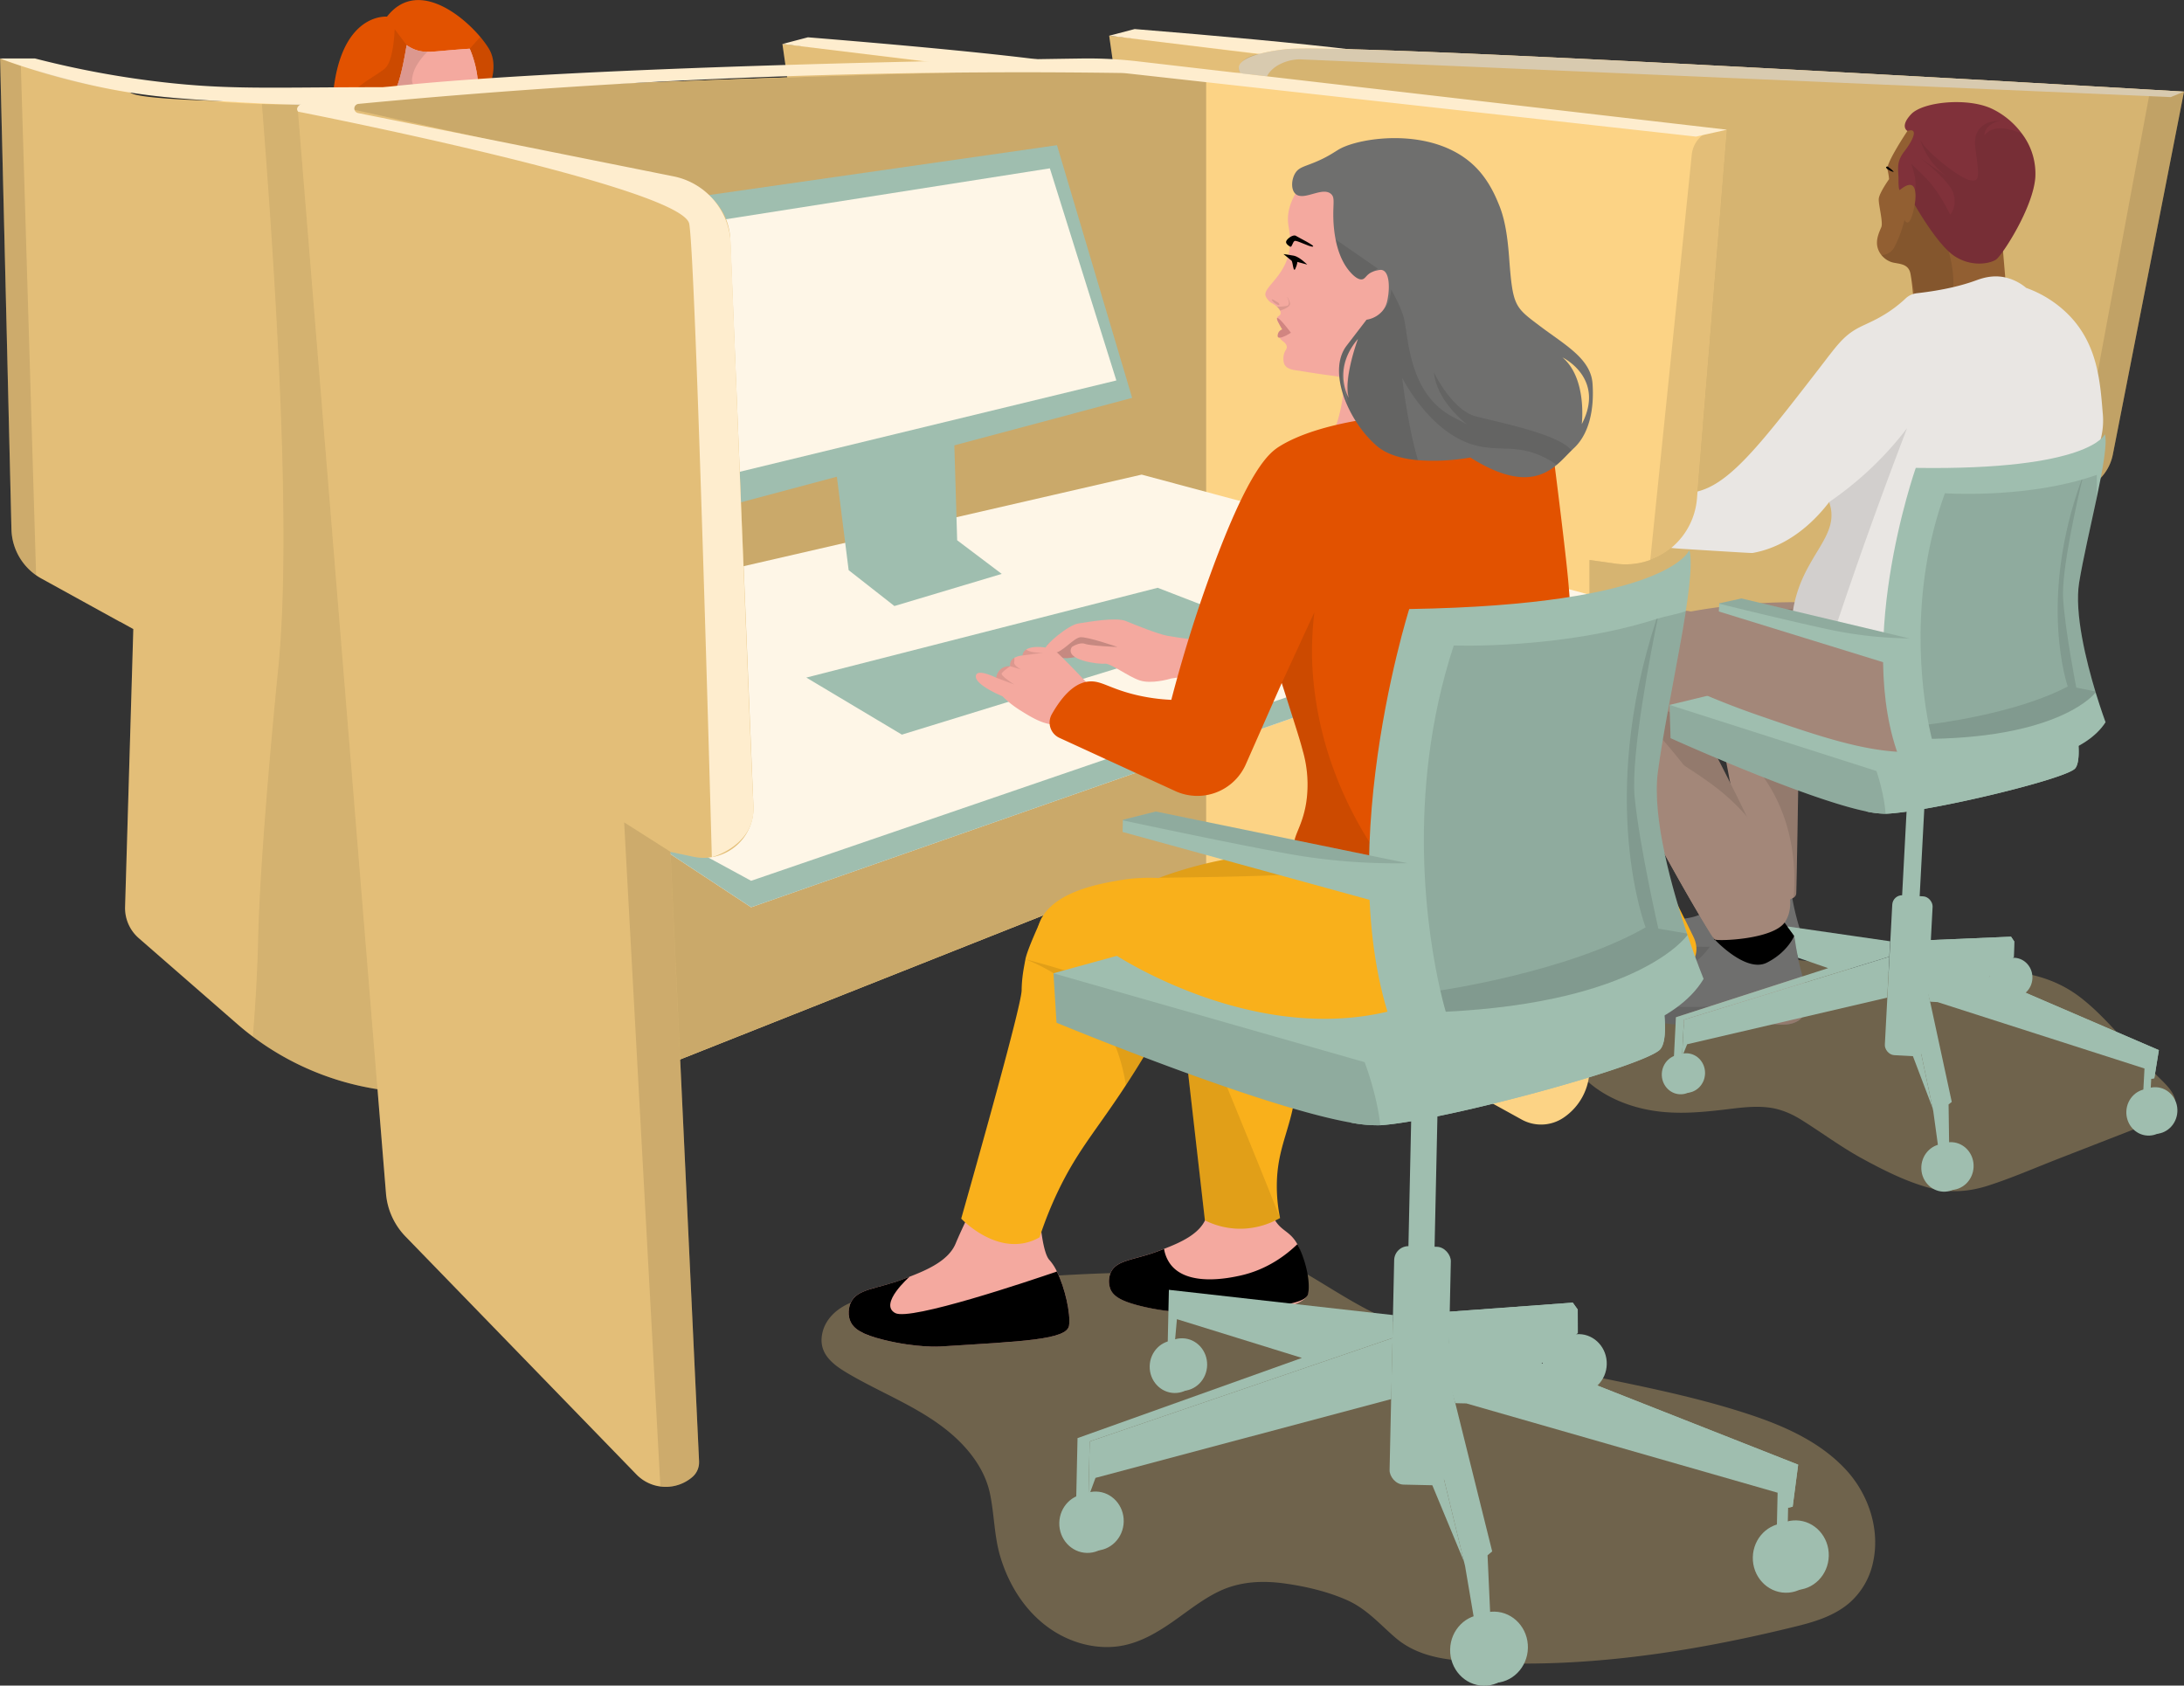 <svg xmlns="http://www.w3.org/2000/svg" viewBox="0 0 1348.57 1040.84"><rect x="0" y="0" width="1348.57" height="1040.84" fill="#333333" stroke="none"/><defs><style>.cls-1{isolation:isolate;}.cls-10,.cls-2{fill:#fcd385;}.cls-12,.cls-13,.cls-2,.cls-22,.cls-4,.cls-6,.cls-8{mix-blend-mode:multiply;}.cls-2,.cls-22,.cls-8{opacity:0.3;}.cls-3{fill:#e25200;}.cls-4{opacity:0.1;}.cls-5{fill:#f4a99f;}.cls-6{opacity:0.2;}.cls-7{fill:#eb6d9e;}.cls-9{fill:#925f32;}.cls-11{fill:#feedce;}.cls-12{opacity:0.07;}.cls-13{opacity:0.15;}.cls-14{fill:#6f6f6e;}.cls-15{fill:#a38779;}.cls-16,.cls-22{fill:#80313a;}.cls-17{fill:#9fbeaf;}.cls-18{fill:#e9e6e3;}.cls-19{fill:#fef6e7;}.cls-20{fill:#f9b01b;}.cls-21{fill:none;stroke:#fcd385;stroke-miterlimit:10;stroke-width:0.27px;}</style></defs><g class="cls-1"><g id="characters"><path class="cls-2" d="M1193.52,1774.89c-16-17.2-38.1-26.93-60-34.13-24.7-8.12-50.12-13.88-75.54-19.19-50.77-10.61-102.73-19.2-150.32-40.75C884,1670.13,863.49,1654,840,1643.25c-24.23-11.1-49.42-10.53-74.08-1a180.45,180.45,0,0,0-23.47,11.34q-37.16,1.07-74.18,4.61-22.44,2.19-44.79,5.31c-13.61,1.9-28.08,3-41.2,7.28-10.22,3.29-19.67,10.78-21,22.1-1.39,11.93,8.68,18.4,17.71,23.63,23,13.28,49.1,22.57,68.06,41.81,8.61,8.75,15.55,19.35,18.1,31.5,2.73,13,2.55,26.17,6.4,39,6.72,22.43,21.45,42.5,43.66,51.39,10.49,4.2,22.32,5.63,33.4,3.13,10.67-2.4,20.11-8,29-14.14,9.48-6.56,18.5-14,28.94-19,12.76-6.13,26.66-6.82,40.5-4.9,13,1.81,26.5,4.93,38.57,10.29s20,14.67,29.78,23.11c9.52,8.19,21,11.84,33.31,13.51a338.7,338.7,0,0,0,43.07,2.55c57.83.42,116.1-9.32,172.11-23.2,11.29-2.8,22.87-6.49,31.86-14.19a45.69,45.69,0,0,0,14.64-24.93C1215,1812,1207.64,1790.06,1193.52,1774.89Z" transform="translate(-53.87 -867.53)"/><path class="cls-2" d="M1396.54,1545.14c-2-5.73-7.93-10.34-11.94-14.67q-8.46-9.15-16.93-18.28c-9.21-9.94-18.24-20.28-29-28.61-22.13-17.16-48.67-18-75.5-16.2-16.35,1.11-32.58,2.49-48.94.68-17.18-1.91-34-6.08-51.21-7.89a195.35,195.35,0,0,0-95.75,14.32,3.09,3.09,0,0,0-2,3.12q-15.95,7.08-31.88,14.19c-4.51,2-9.53,4.1-12.61,8.17-4,5.31-2.73,11.65-.11,17.28,10.51,22.65,35.18,34.29,58.93,36.78,14.5,1.53,28.9-.08,43.29-1.84,7.46-.9,15-1.69,22.5-.85,7.78.86,14.71,3.85,21.29,8,12.34,7.76,23.94,16.41,36.76,23.43,12.35,6.77,25.31,13.31,38.81,17.43s26,3.71,39.28-.56c14.71-4.73,29-11,43.43-16.62l44.49-17.32c6.94-2.7,14.4-4.92,21-8.29C1395.16,1555,1398.44,1550.57,1396.54,1545.14Z" transform="translate(-53.87 -867.53)"/><path class="cls-3" d="M351.72,1004.48c-4.41,2-9.93,1.34-9.93,1.34a25.83,25.83,0,0,1-6.34-1c-5.6-2.06-9-10.57-9.33-20.7l-13.76-5-21.49-7.86s-5.58,6.4-20.59,15.71c-13.92,8.62-24.2-7.4-25.62-9.78-.12-.19-.17-.29-.17-.29s-17.47,4.22-15.61-12.55,30-27.11,30-27.11c1.38-62.66,33.94-59.43,33.94-59.43,17.5-22.52,44.43-3.1,57.62,12.51a61.92,61.92,0,0,1,5.14,7c9.55,15.38-6.66,37.31-6.66,37.31s-29.73.55-12,12.92a67.07,67.07,0,0,0,7.32,4.35C375.83,968.42,371.35,995.64,351.72,1004.48Z" transform="translate(-53.87 -867.53)"/><path class="cls-4" d="M336.85,947.47l-22.93,29.07-1.56,2.54-21.49-7.86s-5.58,6.4-20.59,15.71c-13.92,8.62-24.2-7.4-25.62-9.78,7.81-3.68,18.59-9.14,23.8-13.53,8.71-7.33,5.29-9.74,4.76-18.48s11.54-10.74,11.54-10.74l-2.4-7C273.84,922.8,266,946.88,266,946.88l-1.5-7.77c-.8-14.81,22-24.39,27.29-29.52s5.77-24.07,5.77-24.07l7.4,9.86,14.76,11.88,24.22-9.67,6.52-7.31a61.92,61.92,0,0,1,5.14,7c9.55,15.38-6.66,37.31-6.66,37.31S319.16,935.1,336.85,947.47Z" transform="translate(-53.87 -867.53)"/><path class="cls-5" d="M348.88,933.16c0,7.83.19,10.76-.74,15.35-.52,2.57-.71,2.39-3,9.59-3.36,10.38-4,13.82-5.68,16.5a13.9,13.9,0,0,1-1.28,1.66,10.67,10.67,0,0,1-3.83,3.15c-1.31.5-2.07.16-4.42-.06a32.42,32.42,0,0,0-6.36.06l.69,45.46a120.9,120.9,0,0,1-46.52-56.69,21.71,21.71,0,0,0,5.26-3.12,23,23,0,0,0,7.48-11.43h0l-.18-7.91c-7.69,1.73-8.21-5.25-11.14-14.61-1.12-3.57-1.34-6,0-7.79a5,5,0,0,1,2.53-1.69c4.67-1.23,8.43,6.37,11.87,6.28s7.36-7.88,11.38-32.53a23,23,0,0,0,4.32,2.44,21,21,0,0,0,8.58,1.67c.52,0,1.06,0,1.61,0h.21c2.69-.1,5.81-.41,9.74-.76,3.1-.27,8.12-.7,14.52-1.12A66.16,66.16,0,0,1,349,918.23C349.2,921.58,348.81,920,348.88,933.16Z" transform="translate(-53.87 -867.53)"/><path class="cls-3" d="M349.35,1047.52c.38,1.79,5.44,27.22,10.33,36.39,4.23,7.9,27.53,30.86,38.53,40.39q16.05-6.52,31.59-14.21c-12.76-14.38-32.65-34.11-40.25-43.55-11.67-14.52-35.76-61.62-40.32-67.29s-13.4-5.46-13.4-5.46,9.5,37.58,12.58,49.91C349,1045.87,349.29,1047.25,349.35,1047.52Z" transform="translate(-53.87 -867.53)"/><path d="M359.68,1083.91c4.23,7.9,27.53,30.86,38.53,40.39q6.48-2.64,12.87-5.45a12.16,12.16,0,0,1-2.37-2.94c-3.48-6.36-15.73-5.63-21.6-10s-10.81-13.52-10.43-20.7,10-7.6,11.3-10.67-2.85,1-8.83,1.94-11.41-1.71-13.17-7.11,3.11-5.13,6.45-7.2-4.91-3.07-8.42-7.1-11.08-31.88-11.08-31.88-2.22,10-4.52,20.52c.54,2.17.88,3.55.94,3.82C349.73,1049.31,354.79,1074.74,359.68,1083.91Z" transform="translate(-53.87 -867.53)"/><path class="cls-3" d="M344.13,1143.17q12.86-3.84,25.56-8.2c2.34-11.06-7.16-16.84-7.16-21,0-4.33-3.51-8.32-4-14s2.24-25,3-34.27c.32-3.92-1.14-13.25-2.92-22.72a109.78,109.78,0,0,0-20.21-45.75l-2.59-3.44,1,14.76-2.94,31s-14.93-12.86-15.78-13-40.76-38.35-40.76-38.35-16.75,15-17.76,16-11.93,53.6-11.93,53.6L274.55,1159C297.92,1154.58,321.14,1149.39,344.13,1143.17Z" transform="translate(-53.87 -867.53)"/><path d="M261.32,1161.36q20.13-3.51,40.12-7.82c-13.41-7.83-25-14.64-25.92-16.3-2.19-4.07,12.1,1.81,15.29,2.29s20.39,2.59,23.13.2-37.54-6.8-43.75-10.53.31-6.72.31-6.72l51.78,12.67c-4.94-7.51-46.59-17.72-52.14-21.12s3.24-6,8.49-5.27,52.13,8.76,57.51,8.63-48.14-13.52-56.24-21.81-7.49-41.42-7.49-41.42-21.09,39.07-21.33,40.67-1.56,55.54-1,58C250.29,1153.64,255.13,1157.16,261.32,1161.36Z" transform="translate(-53.87 -867.53)"/><path class="cls-3" d="M229.56,1162.41a40.25,40.25,0,0,0,4,3.43c20.26-3,40.44-6.55,60.48-10.72-15.21-9.43-27.69-19.38-26.75-26.22,2.33-17,5.16-74.74,5.16-74.74l61.45-14.57-17.7-18.9-34.27-32.62L264.5,979.9s-32.27,20.41-35.82,31.13-9.78,73.83-7.68,103.14S220.21,1152.57,229.56,1162.41Z" transform="translate(-53.87 -867.53)"/><path class="cls-6" d="M389.55,1066.54c-11.67-14.52-35.76-61.62-40.32-67.29s-13.39-5.46-13.4-5.46h0l1,14.76-2.94,31-17.7-18.9-34.27-32.62L264.5,979.9s-32.27,20.41-35.82,31.13-9.78,73.83-7.68,103.14-.79,38.4,8.56,48.24a40.25,40.25,0,0,0,4,3.43q20.58-3.06,41-6.88h0l1-.19c2.25-.42,4.5-.86,6.76-1.3l1.77-.34,6.79-1.37,1.7-.35,1.44-.29h0c16.82-3.5,33.54-7.44,50.14-11.94q12.86-3.84,25.56-8.2c2.34-11.06-7.16-16.84-7.16-21,0-4.33-3.51-8.32-4-14-.22-2.89.36-9.3,1.08-16.12l0,.06c4.23,7.9,27.53,30.86,38.53,40.39q16.05-6.52,31.59-14.21C417,1095.71,397.15,1076,389.55,1066.54Z" transform="translate(-53.87 -867.53)"/><path class="cls-7" d="M269.76,971.34l-5.26,8.56s23.54,46,25.78,43.64,7.23-9.85,7.23-9.85,30.81,25.83,36.35,25.9l5.51-27.25h0a3.39,3.39,0,0,0,2.79-3.11l.42-6.22a3.39,3.39,0,0,0-.83-2.45l-20.31-23.24a19.81,19.81,0,0,0-2.23,13.61c1.59,7.59,4.58,34.81,4.58,34.81s-13.47-22.08-17-24.27c-2.47-1.52-17-19.86-25.45-30.78A7.06,7.06,0,0,0,269.76,971.34Z" transform="translate(-53.87 -867.53)"/><path class="cls-5" d="M348.14,948.51c-.52,2.57-.71,2.39-3,9.59-3.36,10.38-4,13.82-5.67,16.5a14.69,14.69,0,0,1-1.29,1.66,10.67,10.67,0,0,1-3.83,3.15c-1.31.5-2.07.16-4.41-.06,2.38,0,4.11,0,4.39.06-.48-.06-5.25-.55-10.6-1.29-3.33-.45-6.88-1-9.77-1.58-7.76-1.56-23.29-22.65-23.48-22.91h0l-.18-7.9c-7.69,1.72-8.21-5.26-11.14-14.62-1.12-3.57-1.34-6,0-7.79a5,5,0,0,1,2.53-1.69c4.67-1.23,8.43,6.37,11.87,6.28s7.36-7.88,11.38-32.53a23,23,0,0,0,4.32,2.44,21,21,0,0,0,8.58,1.67c.52,0,1.05,0,1.61,0h.21c2.69-.1,5.81-.41,9.74-.76,3.1-.27,8.12-.7,14.52-1.12A65.88,65.88,0,0,1,349,918.23c.25,3.35-.14,1.79-.07,14.93C348.92,941,349.07,943.92,348.14,948.51Z" transform="translate(-53.87 -867.53)"/><path class="cls-4" d="M319.42,899.47v0c0,.14.21.16.21,0v0Zm4.27,78.65a21.89,21.89,0,0,1-4.94-2.33,10.8,10.8,0,0,1-3.32-3.34,13,13,0,0,1-1.63-5.08c-.45-3.45-.14-7-.89-10.39a12.7,12.7,0,0,0-1.88-4.49c-1-1.42-2.28-2.59-3.16-4.08a11.43,11.43,0,0,1-1.26-5.7,25.88,25.88,0,0,1,.49-5.62,30,30,0,0,1,1.74-5.55,29.46,29.46,0,0,0,1.73-5,7.49,7.49,0,0,0-.46-4.83c-.38-.78-.89-1.49-1.28-2.27a5.6,5.6,0,0,1-.54-2.88,21.76,21.76,0,0,1,3.51-9.69,41.79,41.79,0,0,1,6-7.39,21,21,0,0,1-8.58-1.67,23,23,0,0,1-4.32-2.44c-4,24.65-7.94,32.44-11.38,32.53s-7.2-7.51-11.87-6.28a5,5,0,0,0-2.53,1.69c-1.35,1.78-1.13,4.22,0,7.79,2.93,9.36,3.45,16.34,11.14,14.61l.18,7.91h0l.43,17.59a83.26,83.26,0,0,0,8.72,8.91c2.24.65,4.53,1.15,6.82,1.6,1.22.24,2.45.46,3.69.67a10.42,10.42,0,0,1,2.36-1.82c2-1,9.45-1.2,15.12-1.23C326.29,979,325,978.57,323.69,978.12Z" transform="translate(-53.87 -867.53)"/><path class="cls-8" d="M334.31,979.41c-.27,0-3.14-.07-6.73-.06-5.67,0-13.15.25-15.12,1.23a10.42,10.42,0,0,0-2.36,1.82,39.63,39.63,0,0,0-3,3.33,56.61,56.61,0,0,1-7.49-5.6,83.26,83.26,0,0,1-8.72-8.91l-.43-17.59c.19.26,15.72,21.35,23.48,22.91,2.89.58,6.44,1.13,9.77,1.58C329.13,978.87,334,979.37,334.31,979.41Z" transform="translate(-53.87 -867.53)"/><path class="cls-9" d="M329.89,979.35h-2.31c-1.29,0-2.66,0-4.05,0A33.07,33.07,0,0,1,329.89,979.35Z" transform="translate(-53.87 -867.53)"/><path class="cls-10" d="M825.41,1315l-57.18,73c-17.9,7.56-36,14.6-54.51,20.83-7.23,2.44-14.5,4.73-21.81,6.92-3.35,1-6.79,1.83-10.1,3l-1.5.42-6.4,1.76c-15.1,4.12-30.27,8-45.44,11.77-31.91,8-63.86,16-95.25,25.93a516.08,516.08,0,0,0-50.79,18.89c-11.39,3-22.73,6.19-34,9.68-29.5,9.13-54.28,26.24-74,49l-9.86,1.15-31.21,3.65A172.34,172.34,0,0,1,210,1507.65q-5.06-3.8-9.86-8l-60.61-52.84a24.59,24.59,0,0,1-8.42-19.26l5-168.85.08-2.73-8.22-4.54-.08,0-.07,0h0l-48.43-26.69a35.72,35.72,0,0,1-18.46-30.41l-7-290.63s5.26.76,13.16,2.12c19.46,3.38,55,10.45,67.4,19,4.74,3.25,36.83,4.94,81.1,5.67,36.47.61,81.22.57,125.74.23,100.76-.78,200.37-3.14,200.37-3.14L537,894.7l209.33,20.62Z" transform="translate(-53.87 -867.53)"/><path class="cls-4" d="M76.17,1222.72a35.69,35.69,0,0,1-15.32-28.46l-7-290.63s5.26.76,13.16,2.12l-.26,2.42Z" transform="translate(-53.87 -867.53)"/><path class="cls-11" d="M53.87,903.63H75.43a578.94,578.94,0,0,0,79.38,14.7c38.67,4.4,63.42,3.26,122.13,3.06,60.55-.21,54.7.94,112.93.9,127.82-.08,259.83-5.66,309.6-7.92L537,894.7l15.74-4.13c104.19,8.46,193.85,17.69,193.6,24.75,0,1-1.86,1.7-3.1,2.12-41.56,14.24-271.52,10.93-347.08,13.11-22.22.65-52.1,2.37-102.5,2.5-23.62.07-57.81-.2-100.07-2.83-26.84-1.67-40.63-2.57-59.11-5.5A421.68,421.68,0,0,1,53.87,903.63Z" transform="translate(-53.87 -867.53)"/><path class="cls-10" d="M724.69,922.8,731.28,934l5,8.41c.18.3.32.55.45.75l.47.8,3,5q5.49,9.22,11,18.43c14.66,24.41,29.37,48.84,44.89,72.72,53,81.63,93.4,170.21,130.39,260,11.83,28.72,23.37,57.52,35.37,86.14,2.74-1.13,5.47-2.26,8.2-3.41l57.18-73L948.1,910.23,738.77,889.61l4.69,32.78S736.6,922.55,724.69,922.8Z" transform="translate(-53.87 -867.53)"/><path class="cls-11" d="M720.41,915.55l5.07,8.6c90.61-.79,193.11-2.75,219.52-11.8,1.25-.43,3.07-1.13,3.1-2.12.25-7.07-89.4-16.3-193.6-24.76l-15.74,4.13,162.53,19.67C868.48,910.76,799.93,913.7,720.41,915.55Z" transform="translate(-53.87 -867.53)"/><path class="cls-12" d="M378.49,1336.39l-13.95,200.89-31.21,3.65A172.34,172.34,0,0,1,210,1507.65c.83-10.28,1.55-20.65,2.11-30.9.88-16.12,1.12-28,1.17-30.19,1.43-58.67,12.31-165.44,12.31-165.44,4.86-47.67,6.43-141-10-349.37,36.47.61,81.15-.79,125.67-1.13l7.25,43.09Z" transform="translate(-53.87 -867.53)"/><path class="cls-4" d="M724.69,922.8,731.28,934l5,8.41c.18.3.32.55.45.75l.47.8,3,5q5.49,9.22,11,18.43c14.66,24.41,29.37,48.84,44.89,72.72,53,81.63,93.4,170.21,130.39,260,11.83,28.72,23.37,57.52,35.37,86.14,2.74-1.13,5.47-2.26,8.2-3.41l57.18-73L946.78,915.2l-208-25.59,4.69,32.78S736.6,922.55,724.69,922.8Z" transform="translate(-53.87 -867.53)"/><path class="cls-10" d="M1402.44,924.11l-43.93,224a29.35,29.35,0,0,1-28.82,23.71h-31.56l-27.74,171a27.59,27.59,0,0,1-35.22,22L991.08,1291,844.23,1114.47,825.41,913.41a99.34,99.34,0,0,1,6.84-12.79,115,115,0,0,1,15.83-2.71c33.74-3.73,436.67,19.35,533.53,25Z" transform="translate(-53.87 -867.53)"/><path class="cls-11" d="M1402.44,924.11l-8.16,3.37L857.33,904.2c-7.66-.34-17.79,3.56-21.12,10.47l-10.8-1.26-5.32-.61s-7.12-7.27,12.16-12.18a115,115,0,0,1,15.83-2.71C886.46,893.66,1402.44,924.11,1402.44,924.11Z" transform="translate(-53.87 -867.53)"/><path class="cls-4" d="M1402.44,924.11l-43.93,224a29.36,29.36,0,0,1-23.1,23.15l45.45-244.35c5.08.3,13.42.58,13.42.58Z" transform="translate(-53.87 -867.53)"/><path class="cls-13" d="M1402.44,924.11l-43.93,224a29.35,29.35,0,0,1-28.82,23.71h-31.56l-27.74,171a27.59,27.59,0,0,1-35.22,22L991.08,1291,844.23,1114.47,825.41,913.41c-9.23,2.05-10.53-9.78,6.84-12.79a115,115,0,0,1,15.83-2.71c33.74-3.73,436.67,19.35,533.53,25Z" transform="translate(-53.87 -867.53)"/><path class="cls-4" d="M825.41,1315l-57.18,73c-17.9,7.56-36,14.6-54.51,20.83-7.23,2.44-14.5,4.73-21.81,6.92-3.35,1-6.79,1.83-10.1,3l-1.5.42-6.4,1.76c-15.1,4.12-30.27,8-45.44,11.77-31.91,8-63.86,16-95.25,25.93a516.08,516.08,0,0,0-50.79,18.89c-11.39,3-22.73,6.19-34,9.68-29.5,9.13-54.28,26.24-74,49l-9.86,1.15-31.21,3.65A172.34,172.34,0,0,1,210,1507.65q-5.06-3.8-9.86-8l-60.61-52.84a24.59,24.59,0,0,1-8.42-19.26l5-168.85.08-2.73-8.22-4.54-.08,0-.07,0h0l-48.43-26.69a35.72,35.72,0,0,1-18.46-30.41l-7-290.63s5.24,2.17,12.9,4.54c18.89,5.86,47,13.49,67.66,16.55a798.1,798.1,0,0,0,81.17,7c36.46,1.21,81.15-.79,125.67-1.13,100.76-.78,200.37-3.14,200.37-3.14L537,894.7l207.94,25.58Z" transform="translate(-53.87 -867.53)"/><path class="cls-4" d="M1120.22,947.62l-18.51,227.71a44.22,44.22,0,0,1-50.34,40.24l-16-2.27v314.23a36.37,36.37,0,0,1-16.06,30.17,24.77,24.77,0,0,1-25.86,1.14L798.64,1451.32l-61.67-34-322.85,128.1L295.75,1119,265.56,938.65l4.82-6.79,32.52-7S712.37,906,762.13,912.66c7.26,1,20,2.43,36.51,4.17,79.16,8.34,244.47,23.68,301.63,28.95Z" transform="translate(-53.87 -867.53)"/><path class="cls-14" d="M1165.2,1455.09a10.3,10.3,0,0,1-2.1,2.91c-3.91,3.76-10,3.2-12.49,3-15.66-1.25-31.42.24-47.13.28a72.9,72.9,0,0,1-10.19-.82c-7.06-1-10.65-1.61-13.58-4.35a14.29,14.29,0,0,1-4.48-11.54c0-.22.06-.59.15-1.08a9.93,9.93,0,0,1,1.21-3.4c3.94-6.59,15.31-3.28,25.8-7.34,4.79-1.84,10.9-5.8,16.51-15.12,0,0,15.95,17.3,26.69,11.87s14-13.72,14-13.72a149.59,149.59,0,0,0,5.17,23.9,42.14,42.14,0,0,1,1.57,6.19A15.09,15.09,0,0,1,1165.2,1455.09Z" transform="translate(-53.87 -867.53)"/><path class="cls-4" d="M1165.2,1455.09a10.3,10.3,0,0,1-2.1,2.91c-3.91,3.76-10,3.2-12.49,3-15.66-1.25-31.42.24-47.13.28a72.9,72.9,0,0,1-10.19-.82c-7.06-1-10.65-1.61-13.58-4.35a14.29,14.29,0,0,1-4.48-11.54c0-.22.06-.59.15-1.08,1.68,3.3,5.41,7.45,13.57,8a236.72,236.72,0,0,0,35.45,0c12.22-.81,26.48-.67,33.54-2.58a53.58,53.58,0,0,0,8.37-3A15.09,15.09,0,0,1,1165.2,1455.09Z" transform="translate(-53.87 -867.53)"/><path class="cls-15" d="M1195.51,1240.14l-.18.06-.17.06a0,0,0,0,0,0,0c-7.61,2.59-10.36,2.63-14.83,4.88-2.2,1.1-2.69,21-2.62,41.3l-11.74,43-.16.59-1.28,4.69s-1.22,77.55-1.53,84.54a3.23,3.23,0,0,1-1.58,2.51c-4,2.82-14.42,3.17-20.54,3.1-2.76,0-4.64-.13-4.64-.13L1116.74,1322q-7.58-26.31-15.13-52.61-2.68-12-5.38-23.95a359.5,359.5,0,0,1,59.23-6C1173,1239.08,1195.51,1240.08,1195.51,1240.14Z" transform="translate(-53.87 -867.53)"/><path class="cls-4" d="M1195.51,1240.14s-.12.07-.35.12a0,0,0,0,0,0,0,63,63,0,0,0-14.83,4.88c-2.2,1.1-2.69,21-2.62,41.3.08,21.65.81,43.71.81,43.71s-1.36-.14-3.6-.3c-5.8-.4-8.7-.64-9-.42a.63.63,0,0,0-.16.59l-1.28,4.69s-1.22,77.55-1.53,84.54a3.23,3.23,0,0,1-1.58,2.51c1.4-16.45.86-47.67-19.36-75.48a101.67,101.67,0,0,0-25.28-24.35q-7.58-26.31-15.13-52.61l32.77-23.2C1183.66,1241,1195.49,1239.92,1195.51,1240.14Z" transform="translate(-53.87 -867.53)"/><path class="cls-9" d="M1292.7,1046.26l-34.56,9.41-22,6s-1.25-18.33-2.62-25.23-8.36-5.73-12.16-7.23a13.76,13.76,0,0,1-5.77-4.2,12.32,12.32,0,0,1-2.45-5c-1.07-4.61,1.1-9.17,2.38-12.17s-1.79-13.86-1.56-17.47,6.37-12.21,6.37-12.21a37.83,37.83,0,0,0-1-6c-.94-4,12.4-23.86,12.4-23.86,16.93-14.72,56.31,43.08,56.31,43.08Z" transform="translate(-53.87 -867.53)"/><path class="cls-4" d="M1258.14,1055.67,1239,1060.9s-4.1-17.55-5.47-24.45-8.36-5.73-12.16-7.23a13.76,13.76,0,0,1-5.77-4.2,9.06,9.06,0,0,0,8.16-5.17,73.37,73.37,0,0,0,6.08-16.53c.62,1.1,1.24,1.64,1.85,1.63q2.38,0,4.59-11.47l19.43,24.81s6.88,18,3.35,34.15A32.74,32.74,0,0,1,1258.14,1055.67Z" transform="translate(-53.87 -867.53)"/><path class="cls-16" d="M1286.31,1027.86c-3.77,2.48-15.13,4.76-25.74-2.31s-24.42-31.62-24.42-31.62,1-5.09.22-8.71a0,0,0,0,0,0,0c-.71-3.5-3-5.61-9.44-.34,0,0-.83.22-.77-6.3s-1.81-10.61,3.69-17.69,8.78-14.77,1.85-12.48c0,0-5-2.66,2.26-10.36s34.76-10.46,49.83-3.39a49.4,49.4,0,0,1,18.68,15.55,40.78,40.78,0,0,1,8.16,26.84C1309.28,995.85,1290.09,1025.37,1286.31,1027.86Z" transform="translate(-53.87 -867.53)"/><path class="cls-12" d="M1286.31,1027.86c-3.77,2.48-15.13,4.76-25.74-2.31s-24.42-31.62-24.42-31.62,1-5.09.22-8.71a0,0,0,0,0,0,0c1.51-7.51-2.55-16.66-2.55-16.66s1.29,1,9.41,9.16,14.84,22.37,14.84,22.37,4.66-5.24,1.89-13.39-20.4-21.6-20.4-21.6l17.62,12.31c-12.54-8.81-16.57-20.11-17.57-23.67,2.71,6.94,23.61,23.3,30.15,24.93,6.93,1.73,6.2-1.83,3.86-19.78-2.28-17.51,14.66-16.86,15.44-16.82-10.5,2.44-9.85,9.09-9.85,9.09,5.48-7,15.8-4.28,23.26-1a40.78,40.78,0,0,1,8.16,26.84C1309.28,995.85,1290.09,1025.37,1286.31,1027.86Z" transform="translate(-53.87 -867.53)"/><path class="cls-9" d="M1083.42,1192.78c-2.09,2.58-5.78,6.1-10.87,6.79-3.06.42-5.89-.29-10-1.31-3-.75-4.17-1.33-7.35-2.36a66.44,66.44,0,0,0-11.85-3c-9.45-1.19-17.22,1.89-19.77-.79s8.62-5,8.62-5,1.44-1.29,3.35-3.06c1.22-1.11,2.64-2.44,4-3.74,1.09-1,2.14-2.07,3-3a24.57,24.57,0,0,0,2.08-2.31c1.5-2,5.63-2.86,10.76-3.45a14.82,14.82,0,0,1,5.83-1.72c2.06-.15,3.88.18,10.63,2.52,1.84.64,4.34,1.53,7.29,2.65Z" transform="translate(-53.87 -867.53)"/><path class="cls-6" d="M1052.39,1177.79a84.53,84.53,0,0,0-12.82,2.49c1.09-1,2.14-2.07,3-3C1046,1176.88,1051,1176.5,1052.39,1177.79Z" transform="translate(-53.87 -867.53)"/><path d="M1047.75,1184.49l-15.53,2.59s1.44-1.29,3.35-3.06A111,111,0,0,1,1047.75,1184.49Z" transform="translate(-53.87 -867.53)"/><ellipse class="cls-17" cx="1095.05" cy="1530.21" rx="12.23" ry="11.7" transform="translate(-544.82 1675.25) rotate(-86.97)"/><ellipse class="cls-17" cx="1091.73" cy="1531.08" rx="12.23" ry="11.7" transform="translate(-548.83 1672.76) rotate(-86.97)"/><ellipse class="cls-17" cx="1258.44" cy="1587.64" rx="14.77" ry="14.14" transform="translate(-447.42 1892.8) rotate(-86.97)"/><ellipse class="cls-17" cx="1254.43" cy="1588.69" rx="14.77" ry="14.14" transform="translate(-452.27 1889.79) rotate(-86.97)"/><ellipse class="cls-17" cx="1384.61" cy="1553.38" rx="14.43" ry="13.81" transform="translate(-293.71 1986.33) rotate(-86.97)"/><ellipse class="cls-17" cx="1380.69" cy="1554.41" rx="14.43" ry="13.81" transform="translate(-298.45 1983.4) rotate(-86.97)"/><ellipse class="cls-17" cx="1297.2" cy="1471.22" rx="12.23" ry="11.7" transform="translate(-294.45 1821.25) rotate(-86.97)"/><ellipse class="cls-17" cx="1293.88" cy="1472.1" rx="12.23" ry="11.7" transform="translate(-298.47 1818.76) rotate(-86.97)"/><ellipse cx="1132.9" cy="1466.5" rx="10.91" ry="10.44" transform="translate(-445.35 1652.71) rotate(-86.97)"/><ellipse cx="1129.94" cy="1467.28" rx="10.91" ry="10.44" transform="translate(-448.93 1650.48) rotate(-86.97)"/><path class="cls-15" d="M1314.23,1292.25s-24.46,32.6-50,34.77c-24,2-144.5-10.74-159.33-12.33h0l-1.49-.15s59.76,111.38,52.7,122.25-41.29,12-43.47,10.87a46.53,46.53,0,0,1-3.59-5.36c-17.16-27.61-89.06-153.4-77.9-176.67,12.49-26.07,53.24-22.27,70.08-20.1S1217,1244,1217,1244l76.07,2.64Z" transform="translate(-53.87 -867.53)"/><path class="cls-4" d="M1156.11,1436.78c-7.06,10.87-41.29,12-43.47,10.87a46.53,46.53,0,0,1-3.59-5.36c4-18,10.21-51.41,5.25-68.63-7-24.33-59.92-77.86-59.92-77.86l50.52,18.88-1.49-.15S1163.17,1425.91,1156.11,1436.78Z" transform="translate(-53.87 -867.53)"/><path class="cls-17" d="M1335.24,1342c-5.47,6.54-89.13,26.68-116.51,28l-.55,0a57.52,57.52,0,0,1-12-1.44c-38.2-7.9-120.77-45.23-120.77-45.23l-.62-20.52,121.81-29.46,76.48,10.51,51,21.83s1.78,8,2.74,16.6C1337.69,1330.29,1337.88,1338.85,1335.24,1342Z" transform="translate(-53.87 -867.53)"/><path class="cls-17" d="M1335.24,1342c-5.47,6.54-89.13,26.68-116.51,28l-.55,0a57.52,57.52,0,0,1-12-1.44c3.3-13.13,6.38-24.93,6.38-24.93s108.48-8.28,124.3-21.34C1337.69,1330.29,1337.88,1338.85,1335.24,1342Z" transform="translate(-53.87 -867.53)"/><path class="cls-4" d="M1218.18,1370a57.52,57.52,0,0,1-12-1.44c-38.2-7.9-120.77-45.23-120.77-45.23l-.62-20.52,127.77,40.82S1217.27,1357.25,1218.18,1370Z" transform="translate(-53.87 -867.53)"/><polygon points="1107.89 577.88 1096.74 562.62 1057.87 577.88 1065.9 608.39 1100.35 603.63 1107.89 577.88"/><path class="cls-15" d="M1314.23,1292.25c-19.14,22.07-38.13,30.84-50,34.77-37.35,12.37-73.74-.21-124.66-17.82a506,506,0,0,1-48.71-19.73c-7,6.56-16,17.11-14.8,29,1.93,19.78,30.09,22.75,56.34,53.13,2,2.31,37.59,43.85,23.7,65.2-7.06,10.87-41.29,12-43.47,10.87a46.53,46.53,0,0,1-3.59-5.36c-17.16-27.61-89.06-153.4-77.9-176.67,12.49-26.07,53.24-22.27,70.08-20.1S1217,1244,1217,1244l76.07,2.64Z" transform="translate(-53.87 -867.53)"/><path class="cls-14" d="M1168.56,1492.89a12.61,12.61,0,0,1-2.54,3.53c-4.73,4.54-12.09,3.85-15.09,3.61-18.9-1.51-37.93.29-56.91.33a89.24,89.24,0,0,1-12.3-1c-8.54-1.26-12.87-2-16.4-5.26a17.21,17.21,0,0,1-5.41-13.94,11.58,11.58,0,0,1,.17-1.3,12.32,12.32,0,0,1,1.46-4.11c4.76-8,18.49-4,31.17-8.86,5.77-2.23,13.15-7,19.93-18.26,0,0,19.26,20.89,32.23,14.33s16.89-16.57,16.89-16.57a181.19,181.19,0,0,0,6.24,28.86,53,53,0,0,1,1.9,7.48A18.28,18.28,0,0,1,1168.56,1492.89Z" transform="translate(-53.87 -867.53)"/><path class="cls-15" d="M1168.56,1492.89a12.83,12.83,0,0,1-2.54,3.53c-4.73,4.53-12.1,3.85-15.09,3.61-18.91-1.52-37.94.28-56.91.33h-.49c-.83,0-2.63,0-5.06-.22l.24-4.45,78.16-25.23c.37,1.36.76,2.63,1.12,3.82a.36.36,0,0,1,0,.11,50.31,50.31,0,0,1,1.86,7.37A18.21,18.21,0,0,1,1168.56,1492.89Z" transform="translate(-53.87 -867.53)"/><path class="cls-4" d="M1168.56,1492.89a12.61,12.61,0,0,1-2.54,3.53c-4.73,4.54-12.09,3.85-15.09,3.61-18.9-1.51-37.93.29-56.91.33a89.24,89.24,0,0,1-12.3-1c-8.54-1.26-12.87-2-16.4-5.26a17.21,17.21,0,0,1-5.41-13.94,11.58,11.58,0,0,1,.17-1.3c2,4,6.54,9,16.39,9.66a285.53,285.53,0,0,0,42.81,0c14.76-1,32-.81,40.51-3.11a67,67,0,0,0,10.11-3.68A18.28,18.28,0,0,1,1168.56,1492.89Z" transform="translate(-53.87 -867.53)"/><path class="cls-18" d="M1352.22,1122.2a45.45,45.45,0,0,1-1.22,16.55c-3.21,11.52-10.57,18.27-13.41,21.35-18.87,20.51-3.32,52.86-12.78,76.36-.4,1-34.68,10-68.55,18.51a83.86,83.86,0,0,1-27.54,11c-33.67,6.77-61-9.94-68.51-14.87,0-.55.1-1.09.14-1.63a81.51,81.51,0,0,1,3.8-17.66c7.81-23.08,23.49-34.11,20.19-50.6a24.86,24.86,0,0,0-1-3.64c-6.68,8.75-22.8,27.1-47.36,31.43-.53.09-14.23-.75-41.62-2.45-10.19-.63-15.54-1-19.61-5.3-6.3-6.63-6.6-19.56-.8-25.72,5.41-5.76,13.68-3,22.85-3.68,22.25-1.68,41.5-26.56,80-76.33,11.08-14.31,15.06-20.54,24.91-25.71,5.76-3,15.49-6.36,26.36-15.77.91-.78,1.73-1.53,2.47-2.23a12.21,12.21,0,0,1,7-3.22c17-1.91,28.41-5,36.11-7.78,3.17-1.14,9.41-3.54,17.14-2.23a30.69,30.69,0,0,1,14.22,6.73,70,70,0,0,1,27.08,17.55C1348.89,1080.68,1350.65,1102.59,1352.22,1122.2Z" transform="translate(-53.87 -867.53)"/><path class="cls-4" d="M1231.44,1131.93q-8,20.88-15.88,42.34-15,40.95-28.25,80.7h-19.77a26.25,26.25,0,0,1-7.19-5.53,81.51,81.51,0,0,1,3.8-17.66c7.81-23.08,23.49-34.11,20.19-50.6a19.17,19.17,0,0,0-1-3.64,212.17,212.17,0,0,0,21.47-16.83A209.89,209.89,0,0,0,1231.44,1131.93Z" transform="translate(-53.87 -867.53)"/><path class="cls-17" d="M1354,1313.5c-23.19,36.38-123.47,31.07-123.47,31.07-34.63-71.74,6.28-188.12,6.28-188.12,107.84,1.62,116.8-20.79,116.8-20.79,1.55,5.65-1.28,21.38-5.09,39.38-3.74,17.66-8.41,37.51-10.81,52.16-3.08,18.85,4.37,48.7,10.18,67.9C1351.23,1306,1354,1313.5,1354,1313.5Z" transform="translate(-53.87 -867.53)"/><path class="cls-4" d="M1347.91,1295.1c-.48.62-21.07,27.25-101.13,28.66,0,0-.87-3.17-2-8.89-4.3-21.88-12.36-81.07,10-142.75,0,0,44.39,3.05,84.38-8.38l.47-.13q4.53-1.3,9-2.87l-.08,14.3c-3.74,17.66-8.41,37.51-10.81,52.16-3,18.66,4.22,48.1,10,67.31Z" transform="translate(-53.87 -867.53)"/><path class="cls-4" d="M1347.91,1295.1c-.48.62-21.07,27.25-101.13,28.66,0,0-.87-3.17-2-8.89,0,0,53.06-6,85.88-23.46,0,0-18.61-52.93,8.53-127.67l.47-.13c-3,12.37-13,56.17-11.86,73.69,1.37,20.52,8.13,54.8,8.13,54.8l11.8,2.41Z" transform="translate(-53.87 -867.53)"/><polygon class="cls-17" points="1178.97 394.2 1177.94 413.59 1061.34 377.59 1061.6 372.54 1075.34 369.54 1178.97 394.2"/><path class="cls-4" d="M1232.84,1261.74a251.66,251.66,0,0,1-46.62-4.87c-21.86-4.52-62.93-14.62-70.76-16.54v-.26l13.74-3Z" transform="translate(-53.87 -867.53)"/><rect class="cls-17" x="1219.92" y="1420.67" width="24.95" height="98.87" rx="6.1" transform="translate(25.63 -930.67) rotate(3.03)"/><rect class="cls-17" x="1229.79" y="1356.77" width="10.84" height="72.45" rx="5.42" transform="translate(21.55 -930.93) rotate(3.03)"/><polygon class="cls-17" points="1174.13 592.77 1193.76 686.2 1197 709.77 1203.6 710.12 1203.2 681.98 1205.17 680.43 1186.38 593.42 1174.13 592.77"/><polygon class="cls-17" points="1333.05 648.45 1330.23 665.78 1328.33 666.16 1327.87 674.87 1323.38 674.64 1324.17 659.79 1196.38 618.79 1191.81 618.55 1184.97 593.35 1189.92 593.61 1189.74 585.2 1189.65 580.6 1241.77 578.4 1243.74 581.34 1243.46 591.01 1227.93 603.18 1234.72 606.11 1333.05 648.45"/><polygon class="cls-17" points="1227.93 603.18 1234.72 606.11 1225.28 603.99 1200.76 594.18 1189.74 585.2 1189.65 580.6 1241.77 578.4 1243.74 581.34 1243.46 591.01 1227.93 603.18"/><polygon class="cls-17" points="1333.05 648.45 1330.23 665.78 1328.33 666.16 1328.89 651.06 1189.92 593.61 1189.77 586.08 1227.93 603.18 1234.72 606.11 1333.05 648.45"/><polygon class="cls-17" points="1174.13 592.77 1180.2 649.58 1193.35 684.25 1174.13 592.77"/><path class="cls-17" d="M1221,1448.77l-.51,9.49-52.5,16.12-74.33,22.82-.17,3.15-1,19.83-5-.26,1-19.79.24-4.45,78.16-25.23,15.82-5.1-18.61-6.42c-.83-4-1.62-8.5-2.33-13.52l-4.25-5.82Z" transform="translate(-53.87 -867.53)"/><polygon class="cls-17" points="1038.61 652.65 1041.78 644.83 1165.33 616.02 1166.67 590.73 1039.83 629.67 1038.61 652.65"/><path d="M1219.48,970.34s5,3.7,3.28,3.28S1216.45,970.62,1219.48,970.34Z" transform="translate(-53.87 -867.53)"/><path class="cls-10" d="M1120.22,947.62l-18.51,227.71a44.22,44.22,0,0,1-50.34,40.24l-16-2.27v314.23a36.37,36.37,0,0,1-16.06,30.17,24.77,24.77,0,0,1-25.86,1.14L798.64,1451.32l-61.67-34-322.85,128.1L295.75,1119,265.56,938.65l4.82-6.79,32.52-7S712.37,906,762.13,912.66c7.26,1,20,2.43,36.51,4.17,79.16,8.34,244.47,23.68,301.63,28.95Z" transform="translate(-53.87 -867.53)"/><path class="cls-10" d="M798.64,916.83v534.49l-61.67-34-322.85,128.1L295.75,1119,265.56,938.65l4.82-6.79,32.52-7S712.37,906,762.13,912.66C769.39,913.64,782.14,915.09,798.64,916.83Z" transform="translate(-53.87 -867.53)"/><path class="cls-6" d="M798.64,916.83v534.49l-61.67-34-322.85,128.1L295.75,1119,265.56,938.65l4.82-6.79,32.52-7S712.37,906,762.13,912.66C769.39,913.64,782.14,915.09,798.64,916.83Z" transform="translate(-53.87 -867.53)"/><path class="cls-4" d="M1120.22,947.62l-18.51,227.71a44.29,44.29,0,0,1-28.85,38h0L1098.5,963a17.47,17.47,0,0,1,19-15.61Z" transform="translate(-53.87 -867.53)"/><polygon class="cls-19" points="983.57 367.79 981.51 379.23 463.76 560.23 408.53 523.82 404.41 518.46 302.38 385.69 704.94 293.07 980.16 366.88 983.57 367.79"/><polygon class="cls-17" points="515.58 285.13 524.02 352.07 552.28 374.22 618.55 354.38 591.03 333.61 588.87 260.86 515.58 285.13"/><path class="cls-17" d="M1037.43,1235.33l-2,11.43-517.76,181-55.23-36.4-4.11-5.37c3.21-2.27,5.58-3.8,5.58-3.8l53.76,29.23,516.41-177Z" transform="translate(-53.87 -867.53)"/><polygon class="cls-17" points="382.7 128.34 652.66 89.65 699.07 245.69 401.75 325.05 382.7 128.34"/><polygon class="cls-19" points="689.32 234.93 648.26 103.95 402.25 142.6 404.13 304.09 689.32 234.93"/><path class="cls-10" d="M482,1396.55l-14.16-3,17.69,376.35c0,.22,0,.45,0,.67a11.92,11.92,0,0,1-4.14,9,25.22,25.22,0,0,1-34.51-1.55L304.2,1631a43.24,43.24,0,0,1-12-26.55L237.88,936.48l27.68-2.69,209.93,46.43a37.38,37.38,0,0,1,29.31,35L519.07,1365A30.68,30.68,0,0,1,482,1396.55Z" transform="translate(-53.87 -867.53)"/><path class="cls-4" d="M482,1396.55l-14.16-3,17.69,376.35c0,.22,0,.45,0,.67a11.92,11.92,0,0,1-4.14,9,25.22,25.22,0,0,1-34.51-1.55L304.2,1631a43.24,43.24,0,0,1-12-26.55L237.88,936.48l27.68-2.69,209.93,46.43a37.38,37.38,0,0,1,29.31,35L519.07,1365A30.68,30.68,0,0,1,482,1396.55Z" transform="translate(-53.87 -867.53)"/><path class="cls-11" d="M1101.11,951.88l19.11-4.27L756.34,905.4a267.35,267.35,0,0,0-34.41-1.75c-90.58,1.25-502.57,8.28-484,32.83,0,0,237.48,46.48,241.54,69.31s13.94,391.06,13.94,391.06,27.15-7.19,25.71-31.81c-1.17-19.9-10.51-257-14.05-347.22a44,44,0,0,0-35.3-41.39L275,937.35a2.87,2.87,0,0,1,.45-5.69q83.58-8,172.55-13c103.92-5.71,203.19-7.39,297.27-6.07a51,51,0,0,1,5.09.32Z" transform="translate(-53.87 -867.53)"/><polygon class="cls-17" points="714.84 362.95 497.88 418.4 556.89 453.63 775.36 386.37 714.84 362.95"/><path class="cls-4" d="M485.52,1770.52a11.92,11.92,0,0,1-4.14,9,25.17,25.17,0,0,1-19.74,5.87l-22.37-410.05,28.54,18.13,17.69,376.35C485.51,1770.07,485.52,1770.3,485.52,1770.52Z" transform="translate(-53.87 -867.53)"/><ellipse class="cls-17" cx="730.27" cy="1806.7" rx="18.22" ry="17.44" transform="translate(-1145.77 1629.93) rotate(-88.75)"/><ellipse class="cls-17" cx="725.37" cy="1808.15" rx="18.22" ry="17.44" transform="translate(-1152.02 1626.45) rotate(-88.75)"/><ellipse class="cls-17" cx="976.22" cy="1884.62" rx="22" ry="21.06" transform="translate(-983.08 1952.05) rotate(-88.75)"/><ellipse class="cls-17" cx="970.3" cy="1886.38" rx="22" ry="21.06" transform="translate(-990.62 1947.85) rotate(-88.75)"/><ellipse class="cls-17" cx="1162.48" cy="1827.75" rx="21.49" ry="20.57" transform="translate(-744.01 2082.64) rotate(-88.75)"/><ellipse class="cls-17" cx="1156.7" cy="1829.47" rx="21.49" ry="20.57" transform="translate(-751.38 2078.53) rotate(-88.75)"/><ellipse class="cls-17" cx="1028.53" cy="1709.48" rx="18.22" ry="17.44" transform="translate(-756.81 1833.02) rotate(-88.75)"/><ellipse class="cls-17" cx="1023.63" cy="1710.94" rx="18.22" ry="17.44" transform="translate(-763.06 1829.54) rotate(-88.75)"/><ellipse class="cls-17" cx="783.67" cy="1710.08" rx="16.25" ry="15.56" transform="translate(-996.94 1588.81) rotate(-88.75)"/><ellipse class="cls-17" cx="779.29" cy="1711.38" rx="16.25" ry="15.56" transform="translate(-1002.51 1585.7) rotate(-88.75)"/><path class="cls-5" d="M841.56,1621.62c-2.13-3.33-4.3-9-2.89-18.57h0c-12.84,3.1-25.83,6.48-38.87,9.17a19.62,19.62,0,0,1-1.41,7.9c-3.9,9.43-15.46,14.6-25.74,18.57l-3.43,1.31c-15.23,5.77-26,5.32-29.56,13.42a14,14,0,0,0-.22,9.88c1.82,4.52,6.58,7.66,18.78,10.66,18.44,4.56,31.4,3.74,31.4,3.74,39.56,1.93,70-2,72.13-11.74.6-2.81-.68-8.21-3-17.9-1.51-6.31-2.26-9.47-3.82-12.27C850.63,1628,845.53,1627.81,841.56,1621.62Z" transform="translate(-53.87 -867.53)"/><path d="M861.75,1666c-1.08,8.06-26.49,8.87-72.13,11.74,0,0-13,.82-31.4-3.74-12.2-3-17-6.14-18.78-10.66a14,14,0,0,1,.22-9.88c3.6-8.1,14.33-7.65,29.56-13.42l3.43-1.31a21.68,21.68,0,0,0,4.19,9.79c10.74,13.67,36.51,8.06,42.64,6.73,17.1-3.72,29-13.16,35.46-19.42C856.5,1638,863.38,1653.71,861.75,1666Z" transform="translate(-53.87 -867.53)"/><path class="cls-5" d="M714,1686c-1.19,8.91-29.27,9.81-79.72,13,0,0-14.32.92-34.7-4.12-13.48-3.32-18.74-6.79-20.75-11.79-2.14-5.34.13-10.67.23-10.91,4-9,15.84-8.47,32.67-14.84,1.24-.46,2.51-1,3.8-1.45,11.36-4.39,24.14-10.1,28.44-20.52,6.3-15.23,21.11-42.44,17.29-47.21l32.88-5.06s.34,54.63,7.73,62.47a29.43,29.43,0,0,1,4.61,7.11C711.54,1662.94,715,1678.63,714,1686Z" transform="translate(-53.87 -867.53)"/><path d="M714,1686c-1.19,8.91-29.27,9.81-79.72,13,0,0-14.32.92-34.7-4.12-13.48-3.32-18.74-6.79-20.75-11.79-2.14-5.34.13-10.67.23-10.91,4-9,15.84-8.47,32.67-14.84,1.24-.46,2.51-1,3.8-1.45,0,0-19.26,16.87-8.88,22.45,9.22,5,83.38-20,99.83-25.66C711.54,1662.94,715,1678.63,714,1686Z" transform="translate(-53.87 -867.53)"/><path class="cls-20" d="M978.78,1504.23c-26.77,3.41-71.24,5-126-12.65.35,5.68.72,12.5,1,20.27a122.72,122.72,0,0,1,.5,26c-2.31,25.84-11.79,36.91-12,61.32a97.34,97.34,0,0,0,2,20.48c-.58.33-1.21.68-1.9,1l-1,.5a48,48,0,0,1-4.82,2.07l-1.55.54c-.3.11-.6.2-.9.29-.76.23-1.54.46-2.36.67l-1.43.35-1.1.23-1.18.22c-.49.09-1,.17-1.48.24q-1.51.23-2.88.33c-.66.06-1.32.1-2,.13q-2,.09-4.08,0a49,49,0,0,1-19.73-5.13q-6.65-58.32-13.3-116.66l-12.44-5.1c-8.49,15.36-16.42,28.2-23,38.24-2.15,3.3-4.16,6.3-6,9-14.66,21.6-24.89,33.58-35.7,56a234.28,234.28,0,0,0-11.64,29,31.61,31.61,0,0,1-9,3.47c-19.7,4.21-36.82-12.41-39.4-15,26.85-94.9,37.2-135,37.32-141,0-.35,0-3.49.47-7.72.38-3.56,1-6.84,1.88-11.54,1.12-5.81,8.67-22.16,10.41-26,3.26,1.84.68,14.93,4.47,15.31,8.82.87,15.88-1.37,23.44-5.77-2.48,1.48-3.48,2.08-3.6,2.19.1,0,3.61-2,5-2.53,1.59-.66,3.21-1.24,4.84-1.78,1.88-.06,4.25-1,6-1.33,8.37-1.5,16.85-2.28,25.3-3.25,20.75-2.37,40.66-8.67,60.38-15.3,2.45-.82,4.89-1.64,7.33-2.44,6.83,8.43,17.24,14,28.43,11.46,29.28-6.57,59-10.43,88.63-15.33,16.67-2.76,31.09-18.45,28.07-36.15a35.6,35.6,0,0,0-16.64-24.35,26.92,26.92,0,0,0-2.21-8.21c-7.74-16.94-24.85-23.33-42.14-17.83-4.23,1.34-8.51,2.73-12.81,4.06q.69-19.86,1.37-39.71l24.74-31.82s45.45-73.65,171.42,184.91C1118.48,1484.88,987.91,1503.06,978.78,1504.23Z" transform="translate(-53.87 -867.53)"/><path class="cls-4" d="M844.24,1619.64c-.58.33-1.21.68-1.9,1l-1,.5a48,48,0,0,1-4.82,2.07c-.5.19-1,.37-1.55.54-.3.11-.6.2-.9.29-.76.23-1.54.46-2.36.67l-1.43.35-1.1.23-1.18.22c-.49.09-1,.17-1.48.24q-1.51.23-2.88.33c-.69.07-1.36.11-2,.13s-1.31,0-1.9,0h-.17c-.74,0-1.42,0-2,0a49,49,0,0,1-19.73-5.13q-6.65-58.32-13.3-116.66l-12.44-5.1c-8.49,15.36-16.42,28.2-23,38.24-2.79-17.34-8.9-33.8-20.26-47.87-14-17.36-31.81-25.88-41.83-29.87,9.7,2.6,24.09,6.65,41.32,12.23,29.23,9.45,60.27,10.81,66,25C797.83,1505.63,829,1580.69,844.24,1619.64Z" transform="translate(-53.87 -867.53)"/><path class="cls-17" d="M1079.16,1515.31c-7.84,10-131.47,43.86-172.17,47l-.82.05a84.84,84.84,0,0,1-18-1.59c-57.25-10-181.92-61.74-181.92-61.74l-1.88-30.52,180-49.52,114.36,12.1,77,30.14s3,11.81,4.84,24.58C1082.28,1497.75,1083,1510.49,1079.16,1515.31Z" transform="translate(-53.87 -867.53)"/><path class="cls-17" d="M1079.16,1515.31c-7.84,10-131.47,43.86-172.17,47l-.82.05a84.84,84.84,0,0,1-18-1.59c4.31-19.69,8.34-37.4,8.34-37.4s161.14-17.37,184.08-37.56C1082.28,1497.75,1083,1510.49,1079.16,1515.31Z" transform="translate(-53.87 -867.53)"/><path class="cls-4" d="M906.17,1562.4a84.84,84.84,0,0,1-18-1.59c-57.25-10-181.92-61.74-181.92-61.74l-1.88-30.52,192.14,54.86S904.22,1543.48,906.17,1562.4Z" transform="translate(-53.87 -867.53)"/><path class="cls-20" d="M1010.63,1423.14q1-6.15,2.06-12.27c1.21-7.25,2.53-14.49,3.51-21.77.43-3.27.72-6.52.84-9.82,0-.76.05-1.35.07-1.79,0-1.22-.08-2.39-.08-2.55-.17-15.57-.94-31.48,2.39-46.78a38.41,38.41,0,0,1,5.39-13c-69.8-97.7-96.71-54.11-96.71-54.11l-24.75,31.82A95.65,95.65,0,0,1,902,1331c-.6,2.51-12.31,47.9-48.46,61.27-1.24.46-2.38.83-3.44,1.12-8.34,2.36-12.28.3-33.18,3.7a253.7,253.7,0,0,0-47.28,12.48l-.35.14a108.68,108.68,0,0,0-24.52,1.46c-12.74,2.22-42.78,7.46-49.4,27.2-1.19,3.52-2.88,11.29,2.08,23,2.53.7,2.06-2.23,4.51-1.31a14.76,14.76,0,0,1,3.62-6.59c7.11-6.94,23-2.33,35.93,3,5.42,3.61,111.8,72,205.68,21.91,29.76-15.88,48.93-38.68,60.63-56.55Z" transform="translate(-53.87 -867.53)"/><path class="cls-4" d="M852.85,1407.06c-8.55,1.6-69.29,2.33-83.18,2.47A253.7,253.7,0,0,1,817,1397.05c20.9-3.4,24.84-1.34,33.18-3.7C854.3,1400.45,856.51,1406.39,852.85,1407.06Z" transform="translate(-53.87 -867.53)"/><path class="cls-5" d="M722.37,1272.29s-9.69,2.46-12.42,1.41-9.35-1.62-9.53-2.72.08-5.13.64-5.74,22.21-9.26,23.11-9.79,13.74-.39,15.54.64,13.09,6.67,13.22,7.44-1.67,7.45-2.31,7.45S722.37,1272.29,722.37,1272.29Z" transform="translate(-53.87 -867.53)"/><path class="cls-4" d="M722.37,1272.29s-9.69,2.46-12.42,1.41-9.35-1.62-9.53-2.72.08-5.13.64-5.74,22.21-9.26,23.11-9.79,13.74-.39,15.54.64,13.09,6.67,13.22,7.44-1.67,7.45-2.31,7.45S722.37,1272.29,722.37,1272.29Z" transform="translate(-53.87 -867.53)"/><path class="cls-4" d="M722.37,1272.29s-9.69,2.46-12.42,1.41-9.35-1.62-9.53-2.72.08-5.13.64-5.74,22.21-9.26,23.11-9.79,13.74-.39,15.54.64,13.09,6.67,13.22,7.44-1.67,7.45-2.31,7.45S722.37,1272.29,722.37,1272.29Z" transform="translate(-53.87 -867.53)"/><path class="cls-5" d="M793.13,1284.55s-15,1.58-16.32,2-12.07,3.46-19.13,1.15-18.23-10.85-21.7-10.37-25.29-2.07-20.28-10.29c0,0,4.75-3.22,8.09-1.94s20.15,1.94,20.15,1.94-18.87-6.56-23.11-6-11.68,10-15.92,9.48-5.65,0-5.65-2.42,14.13-14.66,20.55-15.61,23.11-4,29.27-1.47,19.64,8,25.68,9.12,21,3,21,3l3.34,10Z" transform="translate(-53.87 -867.53)"/><path class="cls-21" d="M872.67,1242.4l-7.17,3.25A21.47,21.47,0,0,1,872.67,1242.4Z" transform="translate(-53.87 -867.53)"/><path class="cls-5" d="M882.56,1087.8a88.53,88.53,0,0,1,.07,27.22c-3.86,25.07-17.67,41.85-24.43,49L935,1121.46l-11.81-56.56Z" transform="translate(-53.87 -867.53)"/><path class="cls-5" d="M726.62,1290.88c-1.63,11.2-7.59,20.71-16.1,23.36-9.13,2.84-18.57-3-26.64-8.06a62.58,62.58,0,0,1-11.07-8.75s-16.39-6.64-16.39-12.14a2.31,2.31,0,0,1,.45-1.49c2.11-2.59,10.84,1.6,12.13,2.23a8.25,8.25,0,0,1,3.12-5.52,8.08,8.08,0,0,1,5.49-1.56,5,5,0,0,1,2.65-5.25,12,12,0,0,1,5-1.41,4.85,4.85,0,0,1,2.27-3.69c4.63-3,14.79-1,16.79,0C706.85,1269.89,726.62,1290.88,726.62,1290.88Z" transform="translate(-53.87 -867.53)"/><path class="cls-4" d="M680.11,1290.19,669,1286a8.25,8.25,0,0,1,3.12-5.52,8.08,8.08,0,0,1,5.49-1.56s-4.21,2.92-5.17,4.36S679.87,1290,680.11,1290.19Z" transform="translate(-53.87 -867.53)"/><path class="cls-4" d="M684.34,1280.91l-6.73-2a5,5,0,0,1,2.65-5.25,19.61,19.61,0,0,1-.14,2.89C679.81,1278.53,684.09,1280.78,684.34,1280.91Z" transform="translate(-53.87 -867.53)"/><path class="cls-4" d="M698.11,1270.6l-12.87,1.69a4.85,4.85,0,0,1,2.27-3.69C690.26,1270.87,698.11,1270.6,698.11,1270.6Z" transform="translate(-53.87 -867.53)"/><path class="cls-3" d="M1023.86,1314.89a16.36,16.36,0,0,1-4.48,7.26c-19.54,17.67-47.29,1.11-71,14.17-26.31,14.53-13.28,51.61-38.47,66.48-.54.33-1.08.63-1.65.93a45,45,0,0,1-22.31,4.51,54.27,54.27,0,0,1-17.15-3.48c-7.62-2.92-13.44-7.43-15.27-12.53-2.69-7.5,4.51-12.79,7-29.76a75.56,75.56,0,0,0-2.26-31.48c-.73-2.64-1.11-4.34-3.82-13-3.66-11.6-6.78-21.37-9.14-28.72l-22.19,50.24a32.69,32.69,0,0,1-43.54,16.5l-71.53-32.85a10.41,10.41,0,0,1-4.73-14.57c8.93-15.74,17-19.75,23-20.25,7.68-.65,12.48,4.38,29.19,8.34a117.2,117.2,0,0,0,21.62,3c8.54-32.79,17.48-59.34,24.32-78.07,23.83-65.3,36.31-74.63,42.74-78.6,21.84-13.48,58.45-17.3,58.45-17.3h0l104.61-22.08s13.2,100.26,15.21,125.29S1028.67,1300.27,1023.86,1314.89Z" transform="translate(-53.87 -867.53)"/><path class="cls-4" d="M916.51,1411.46c-11.72-.76-21.81-1.86-30.52-3.22-6.46-1-12.14-2.18-17.15-3.48-7.62-2.92-13.44-7.43-15.27-12.53-2.69-7.5,4.51-12.79,7-29.76a75.56,75.56,0,0,0-2.26-31.48c-.73-2.64-1.11-4.34-3.82-13-3.66-11.6-6.78-21.37-9.14-28.72l20.12-43.68a203.69,203.69,0,0,0-1.29,32.64,218.59,218.59,0,0,0,11.44,59.53,236.15,236.15,0,0,0,34.3,65C912.61,1406.48,914.92,1409.45,916.51,1411.46Z" transform="translate(-53.87 -867.53)"/><path class="cls-5" d="M964.91,1136.24c-29.84,11.91-45.09,8.44-53.55,2.45-15.5-11-14.87-35.23-31.23-38.6-2.73-.56-8.39-1-23.65-3.57-2.46-.41-7.6-.54-9.38-3.79-1.25-2.29-.61-5.62-.54-6,.61-3,2.07-3.38,1.86-5.19-.36-2.95-4.47-3.9-4.15-5.63s4.4-1.4,4.81-3.1c.54-2.25-6.88-5-6.7-8.62.09-1.74,2.34-1.5,2.27-3.41a3.77,3.77,0,0,0-.38-1.48,7.79,7.79,0,0,0-2-2.44,15.68,15.68,0,0,0-1.23-1c-1.41-1.07-1.85-.91-3.08-2a10.24,10.24,0,0,1-2.57-3.42c-1.93-4.82,9.73-10.83,13.69-24.25a34.58,34.58,0,0,0,.89-3.8c1.41-7.87-.36-13-.75-17.64-.34-4.07.22-10,4.55-17.61,1.52-4,8.2-12,13.79-13.31,5.39-1.26,6.89,4.38,18.91,15.23,7.13,6.44,15.5,14.13,24.79,22.93,20.07,11.57,21.27,12.41,21.27,12.41,8.17,5.76,17,18.37,18.3,49.09a60.48,60.48,0,0,0,2.68,15.62c3.43,11,8.14,14.68,10.92,23.43C966.05,1117.54,967.39,1125.3,964.91,1136.24Z" transform="translate(-53.87 -867.53)"/><path class="cls-5" d="M851,1073s-8.11,5.2-8.19,2a4.16,4.16,0,0,1,2.81-4.07s-4.59-7.48-2.81-7S851,1073,851,1073Z" transform="translate(-53.87 -867.53)"/><path class="cls-22" d="M851,1073s-8.11,5.2-8.19,2a4.16,4.16,0,0,1,2.81-4.07s-4.59-7.48-2.81-7S851,1073,851,1073Z" transform="translate(-53.87 -867.53)"/><path class="cls-4" d="M844.27,1059.34a7.79,7.79,0,0,0-2-2.44,27.11,27.11,0,0,0,6.41-.55c2.37-.74,0-5.4,0-5.4s.59.15,1.7,3.55C851.14,1056.75,847.09,1058.45,844.27,1059.34Z" transform="translate(-53.87 -867.53)"/><path class="cls-4" d="M843.46,1054.65s-5.48-3.71-4.15-1.67S845.23,1057.46,843.46,1054.65Z" transform="translate(-53.87 -867.53)"/><path d="M861.06,1030.91s-4.86-4.83-8.21-5.48-6.45-1-6.45-1,3.94,3.25,4.9,4,1.09,7.92,2.43,5,1.19-4.17,1.19-4.17Z" transform="translate(-53.87 -867.53)"/><path d="M850.49,1019.81s-3-1.55-2.45-3.26,4.44-4.43,6-3.4,12.56,6.36,10.46,6.66-10.17-4.3-11.35-3.44S851.56,1020.51,850.49,1019.81Z" transform="translate(-53.87 -867.53)"/><path class="cls-14" d="M1037.22,1104.33c-1.12-15.43-17.22-23.92-32.67-35.6s-16.6-12-18.84-42.27c-1.16-15.61-3.15-25.13-6.46-33-1.47-3.51-5.37-13.39-13.29-21.76-24.85-26.29-71.24-19.75-84.9-12.18-2.76,1.53-6.27,4.25-13.43,7.41-7.87,3.47-11.42,3.62-13.83,7.3-2.5,3.84-3,10.26,0,13,5.05,4.67,16.43-4.61,21.87,0,2.66,2.25,1.26,5.59,1.51,15.08a79.8,79.8,0,0,0,1.4,13.08c1.34,6.82,3.94,14.4,9,20.11,1.06,1.2,4.8,5.34,7.71,4.44,1.86-.58,2.35-2.94,5.92-4.49l.37-.15a12.7,12.7,0,0,1,2.26-.7c1.85-.4,2.83-.61,3.91-.17,3.9,1.62,4,9.68,3.45,14.38,0,.38-.09.73-.13,1.06-.44,3-.89,6.16-3.16,9.17l0,0q-.23.3-.48.6a16.22,16.22,0,0,1-9.76,5.33l-12.27,16c-12.27,16,1.3,47.13,18.71,62,6.17,5.28,15.19,7.71,24.29,8.64l1,.09a131,131,0,0,0,32.37-1.66c25.39,16,39.81,13.67,49.51,7.38a36.48,36.48,0,0,0,3.75-2.79c1.67-1.38,3.2-2.85,4.62-4.28,1.65-1.66,3.15-3.27,4.6-4.66.34-.33.68-.65,1-1C1035.37,1135.69,1038.33,1119.77,1037.22,1104.33Zm-150.53,8.9a19.61,19.61,0,0,1-1.31-2.84c-2.2-5.73-5.24-19.26,7-33.58h0l0,0C892.1,1077.69,883.49,1100.77,886.69,1113.23Zm143.88,16.22c.12-1.07,3.21-28.32-11.88-41.21C1019.64,1088.7,1045.14,1101.54,1030.57,1129.45Z" transform="translate(-53.87 -867.53)"/><path class="cls-4" d="M904.72,1033.46a16.93,16.93,0,0,0-3.15,1.8l-.37.15c-3.57,1.55-4.06,3.91-5.92,4.49-2.91.9-6.65-3.24-7.71-4.44-5.05-5.71-7.65-13.29-9-20.11Z" transform="translate(-53.87 -867.53)"/><path class="cls-4" d="M965.27,1124.66c-14.82-3.81-26-27.2-26-27.2,1.77,18,19.69,31.51,20.51,32.14l-10-5.27c-26.94-15.18-26.17-50.68-29.25-61.21-1.41-4.86-4.6-11.32-7.62-16.88,0,.42-.09.81-.14,1.17-.51,3.52-1,7.19-4,10.68-.27.32-.55.63-.83.91l0,0q-.23.3-.48.6a16.22,16.22,0,0,1-9.76,5.33l-12.27,16c-12.27,16,1.3,47.13,18.71,62,6.17,5.28,15.19,7.71,24.29,8.64l1,.09c-6.37-21.59-9.7-50.39-9.75-50.9.22.46,13.08,26.07,34.55,37.54,21.67,11.57,34.21.43,56.76,13.6a39.38,39.38,0,0,1,4.07,2.69c1.67-1.38,3.2-2.85,4.62-4.28,1.65-1.66,3.15-3.27,4.6-4.66C1016.29,1135.59,980,1128.46,965.27,1124.66Zm-72.86-47.88v0h0c-.31.84-7.34,19.68-7,33.58a27.9,27.9,0,0,0,.78,6.21C886,1116.25,874.85,1097.23,892.41,1076.78Z" transform="translate(-53.87 -867.53)"/><path class="cls-17" d="M1105.8,1472c-32.83,55.25-182.39,52-182.39,52-54.9-105.21.62-280.39.62-280.39,160.64-2.59,172.94-36.39,172.94-36.39,2.57,8.35-.91,31.9-5.74,58.88-4.75,26.47-10.79,56.24-13.68,78.17-3.71,28.21,8.77,72.31,18.31,100.62C1101.31,1461,1105.8,1472,1105.8,1472Z" transform="translate(-53.87 -867.53)"/><path class="cls-4" d="M1095.86,1444.88c-.68,1-30.11,41.56-149.26,47.38,0,0-1.44-4.68-3.38-13.15-7.42-32.38-22.17-120.13,8.31-213,0,0,66.24,2.49,125.24-16.39.24-.06.47-.14.7-.22,4.46-1.44,13-2.91,17.34-4.6l-3.58,21.21c-4.75,26.47-10.79,56.24-13.68,78.17-3.67,27.92,8.52,71.42,18,99.75C1095.67,1444.3,1095.76,1444.59,1095.86,1444.88Z" transform="translate(-53.87 -867.53)"/><path class="cls-4" d="M1095.86,1444.88c-.68,1-30.11,41.56-149.26,47.38,0,0-1.44-4.68-3.38-13.15,0,0,78.73-11.36,126.78-38.92,0,0-30.17-78,6.77-190.49.24-.06.47-.14.7-.22-3.82,18.55-16.79,84.24-14.24,110.28,3,30.48,14.65,81.22,14.65,81.22l17.69,3C1095.67,1444.3,1095.76,1444.59,1095.86,1444.88Z" transform="translate(-53.87 -867.53)"/><polygon class="cls-17" points="869.1 533.01 868.47 561.93 693.18 513.73 693.34 506.2 713.66 501.1 869.1 533.01"/><path class="cls-4" d="M923,1400.55a374.84,374.84,0,0,1-69.63-5.08c-32.76-5.72-94.38-18.85-106.13-21.36v-.38l20.32-5.09Z" transform="translate(-53.87 -867.53)"/><rect class="cls-17" x="913.4" y="1637.16" width="35" height="147.28" rx="8.82" transform="translate(-16.41 -887.39) rotate(1.25)"/><rect class="cls-17" x="924.52" y="1541.91" width="16.15" height="107.93" rx="8.08" transform="translate(-18.91 -887.46) rotate(1.25)"/><polygon class="cls-17" points="871.11 828.9 904.67 967.11 910.59 1002.05 920.43 1002.26 918.53 960.38 921.39 957.98 889.39 829.3 871.11 828.9"/><polygon class="cls-17" points="1110.32 904.43 1106.93 930.38 1104.12 931.02 1103.83 944.02 1097.15 943.87 1097.63 921.74 905.45 866.61 898.63 866.46 887.28 829.25 894.65 829.41 894 816.9 893.65 810.06 971.15 804.37 974.22 808.65 974.26 823.06 951.7 841.91 961.94 845.95 1110.32 904.43"/><polygon class="cls-17" points="951.7 841.91 961.94 845.95 947.8 843.23 910.83 829.77 894 816.9 893.65 810.06 971.15 804.37 974.22 808.65 974.26 823.06 951.7 841.91"/><polygon class="cls-17" points="1110.32 904.43 1106.93 930.38 1104.12 931.02 1104.24 908.51 894.65 829.41 894.08 818.22 951.7 841.91 961.94 845.95 1110.32 904.43"/><polygon class="cls-17" points="871.11 828.9 882.79 913.2 903.97 964.22 871.11 828.9"/><polygon class="cls-17" points="860.21 812.05 721.76 796.46 720.96 833.25 725.05 833.33 726.72 814.58 803.89 838.51 665.35 888.03 664.56 924.19 672.11 924.35 672.85 890.08 859.9 826.2 860.21 812.05"/><polygon class="cls-17" points="672.11 924.35 676.45 912.57 859.08 863.93 859.9 826.2 672.85 890.08 672.11 924.35"/></g></g></svg>
